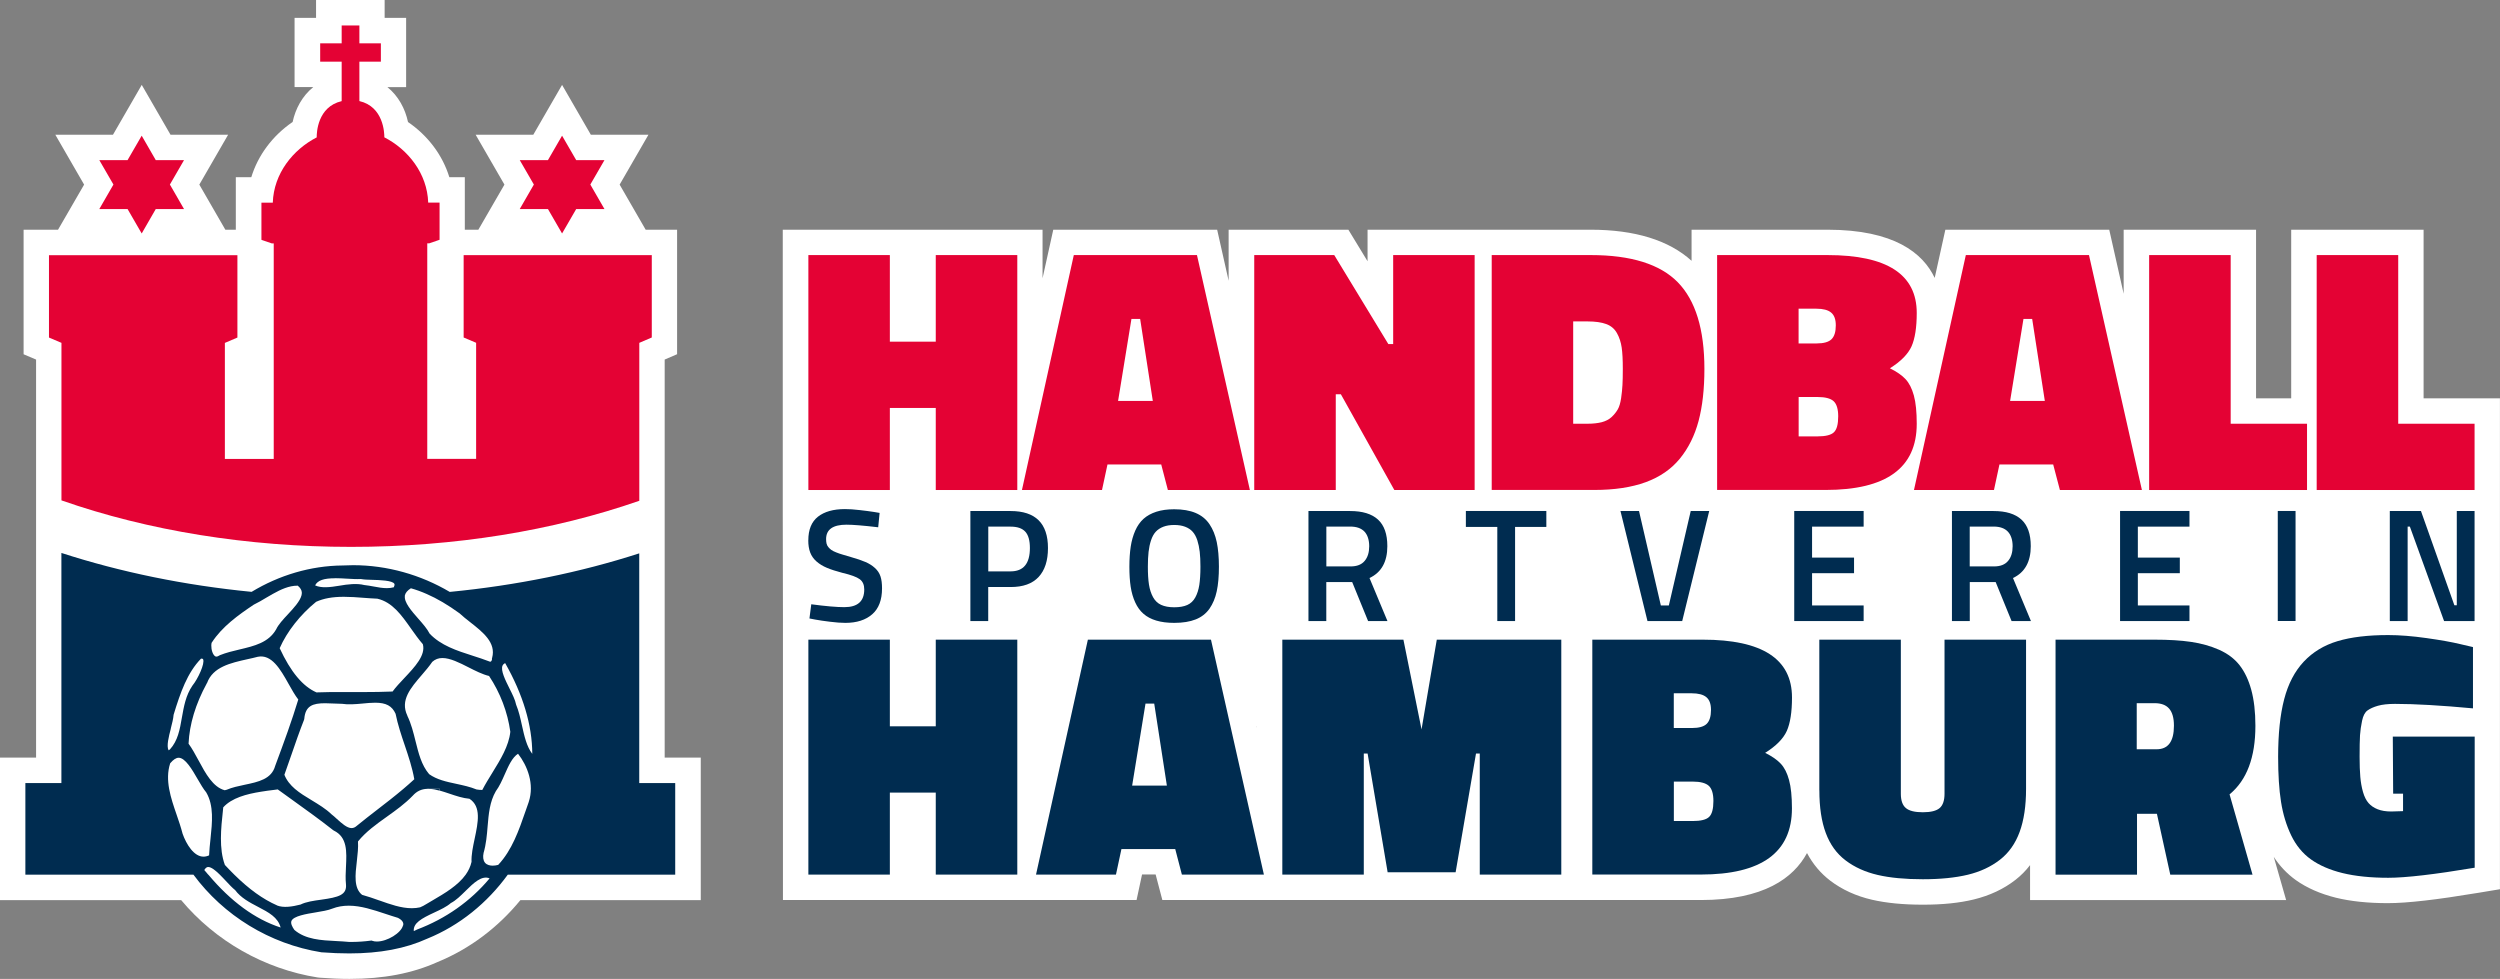 <?xml version="1.0" encoding="UTF-8"?>
<svg id="Ebene_1" xmlns="http://www.w3.org/2000/svg" xmlns:xlink="http://www.w3.org/1999/xlink" viewBox="0 0 424.68 166.29">
  <rect x="0" y="0" width="424.68" height="166.29" fill="#808080" stroke="none"/>
  <defs>
    <clipPath id="clippath">
      <rect width="424.68" height="166.29" style="fill: none;"/>
    </clipPath>
  </defs>
  <g style="clip-path: url(#clippath);">
    <path d="M133,104.34v48.55h60.07l.93-4.34h2.31l1.14,4.34h91.48c10.69,0,15.74-3.74,18.03-7.98.99,1.87,2.32,3.45,3.96,4.7,2,1.52,4.39,2.61,7.08,3.23,2.45.56,5.27.84,8.64.84s6.2-.29,8.66-.89c2.7-.66,5.07-1.77,7.06-3.32.94-.73,1.77-1.57,2.49-2.51v5.94h43.5l-2.1-7.34c1.01,1.56,2.26,2.87,3.73,3.93,1.86,1.33,4.17,2.35,6.84,3.01,2.49.61,5.44.92,8.79.92s8.3-.58,15.41-1.76l3.61-.6.04-.03v-83.36h-12.97v-28.65h-22.49v28.65h-5.97v-28.65h-22.49v10.88l-2.45-10.88h-27.84l-1.81,8.19c-1.99-4.21-6.87-8.19-18.22-8.19h-23.08v5.28c-3.86-3.49-9.61-5.28-17.16-5.28h-37.88v5.36l-3.26-5.36h-20.34v8.67l-1.95-8.67h-27.84l-1.82,8.25v-8.25h-44.13v48.55M213.47,123.41h.04v.2l-.04-.2Z" style="fill: #fff;"/>
    <path d="M112.91,128.7V61.08s2.11-.91,2.11-.91v-21.15h-5.34l-4.42-7.66,4.89-8.47h-9.78l-4.89-8.47-4.89,8.47h-9.79l4.89,8.47-4.43,7.66h-2.3v-8.92h-2.63c-1.14-3.72-3.61-7.04-7.02-9.37-.48-2.24-1.62-4.41-3.5-5.93h3.18V3.03h-3.65V0h-11.65v3.03h-3.65v11.76h3.18c-1.88,1.52-3.03,3.69-3.51,5.93-3.41,2.33-5.88,5.65-7.02,9.38h-2.63v8.92h-1.78l-4.42-7.66,4.89-8.47h-9.78l-4.89-8.47-4.89,8.47h-9.79l4.89,8.47-4.43,7.66h-5.85v21.16l2.12.9v67.62H0v24.21h30.78c5.81,6.95,14.13,11.69,23.16,13.13l.35.04c1.82.14,3.47.21,5.06.21,5.8,0,10.69-.94,14.96-2.86,5.41-2.21,10.24-5.82,14.09-10.52h30.64v-24.21h-6.12Z" style="fill: #fff;"/>
    <path d="M72.74,133.99c-.07,0-.12.01-.19.02h.41c-.07,0-.15-.02-.22-.02" style="fill: #002c50;"/>
    <path d="M74.69,134.01h-1.73c.56.02,1.13.13,1.73.3v-.3Z" style="fill: #002c50;"/>
    <polygon points="21.67 35.51 24.07 39.66 26.46 35.51 31.26 35.51 28.86 31.35 31.26 27.2 26.46 27.2 24.07 23.05 21.67 27.2 16.87 27.2 19.27 31.35 16.87 35.51 21.67 35.51" style="fill: #e40234;"/>
    <polygon points="93.08 35.51 95.48 39.66 97.88 35.51 102.68 35.51 100.28 31.35 102.68 27.2 97.88 27.2 95.48 23.05 93.08 27.2 88.29 27.2 90.69 31.35 88.29 35.51 93.08 35.51" style="fill: #e40234;"/>
    <path d="M10.44,77.95v7.05c14.72,5.15,31.58,7.9,49.19,7.9s34.3-2.73,48.97-7.83v-7.12h0v-19.71l2.12-.91v-13.99h-31.96v13.99l2.12.9v19.72h-8.3v-36.61h.32l.06-.02,1.46-.5.25-.09v-6.31h-1.93c-.16-4.95-3.43-9.03-7.45-11.09,0-.74-.12-5.2-4.24-6.16v-6.69h3.65v-3.12h-3.65v-3.03h-3.01v3.03h-3.65v3.12h3.65v6.7c-4.13.96-4.25,5.42-4.24,6.16-4.03,2.07-7.3,6.14-7.46,11.09h-1.93v6.31l.25.09,1.46.5.06.02h.32v36.61h-8.3v-19.71l2.13-.91v-13.99H8.32v13.99l2.12.9v19.72h0Z" style="fill: #e40234;"/>
    <path d="M137.31,91.79c0-1.82.55-3.16,1.64-4.02,1.1-.86,2.62-1.29,4.58-1.29.7,0,1.54.05,2.52.17.98.11,1.79.22,2.43.32l.94.16-.24,2.44c-2.54-.3-4.34-.44-5.39-.44-2.31,0-3.46.82-3.46,2.45,0,.29.03.55.08.77.05.22.16.42.31.6.15.18.32.34.5.47.18.13.45.27.81.41.35.14.71.27,1.07.37.35.11.83.24,1.42.42,1.04.29,1.87.58,2.5.85.63.27,1.16.61,1.61,1.02.45.41.76.88.94,1.43.18.54.26,1.22.26,2.03,0,1.97-.56,3.43-1.67,4.4-1.11.97-2.63,1.46-4.55,1.46-.72,0-1.59-.06-2.6-.19-1.02-.12-1.86-.25-2.52-.37l-.99-.19.31-2.41c2.46.33,4.34.49,5.62.49,2.26,0,3.38-1,3.38-3.01,0-.78-.25-1.36-.77-1.74s-1.49-.74-2.95-1.08c-1.06-.28-1.93-.56-2.62-.85-.69-.29-1.28-.65-1.77-1.08-.49-.43-.85-.94-1.07-1.52-.22-.58-.33-1.27-.33-2.08" style="fill: #002c50;"/>
    <path d="M164.84,105.5v-18.69h6.83c4.23,0,6.35,2.09,6.35,6.29,0,2.14-.53,3.78-1.6,4.92-1.06,1.14-2.64,1.7-4.74,1.7h-3.81v5.78h-3.03ZM167.87,97.06h3.8c2.19,0,3.28-1.32,3.28-3.97,0-1.27-.26-2.2-.78-2.77-.53-.58-1.36-.86-2.49-.86h-3.8v7.61Z" style="fill: #002c50;"/>
    <path d="M191.85,96.26c0-1.29.08-2.43.23-3.42.15-.99.41-1.89.77-2.71.36-.81.83-1.48,1.41-2,.58-.52,1.31-.92,2.17-1.2.87-.28,1.87-.42,3.03-.42,1.44,0,2.66.21,3.65.63.99.42,1.77,1.05,2.35,1.91s.98,1.86,1.23,3.02c.24,1.16.37,2.56.37,4.19s-.12,3.04-.37,4.18c-.24,1.15-.66,2.13-1.23,2.96-.58.82-1.36,1.43-2.34,1.82-.98.39-2.2.59-3.65.59-1.16,0-2.18-.13-3.05-.39-.87-.26-1.59-.64-2.17-1.15-.58-.5-1.05-1.15-1.41-1.94-.36-.79-.62-1.68-.77-2.66-.15-.98-.22-2.12-.22-3.41M194.99,96.26c0,1.22.06,2.24.19,3.06.13.81.36,1.52.69,2.12.33.6.78,1.04,1.37,1.31.59.27,1.33.41,2.23.41s1.64-.13,2.22-.39c.58-.26,1.03-.69,1.36-1.29.33-.6.55-1.31.68-2.12.12-.81.19-1.84.19-3.09,0-.98-.04-1.82-.12-2.53-.08-.71-.22-1.36-.41-1.96-.2-.6-.46-1.08-.79-1.45-.33-.37-.76-.65-1.28-.85-.52-.2-1.14-.3-1.85-.3s-1.33.1-1.85.3c-.52.2-.95.48-1.29.85-.34.37-.6.85-.8,1.45-.2.6-.34,1.26-.42,1.97-.08.71-.12,1.55-.12,2.52" style="fill: #002c50;"/>
    <path d="M222.27,105.5v-18.69h7.08c2.09,0,3.67.48,4.73,1.45,1.06.97,1.59,2.47,1.59,4.52,0,2.65-1.01,4.46-3.03,5.41l3.05,7.31h-3.29l-2.7-6.62h-4.4v6.62h-3.03ZM225.3,96.22h4.12c1.08,0,1.88-.31,2.4-.94.52-.62.77-1.45.77-2.49s-.27-1.91-.8-2.48c-.54-.57-1.34-.86-2.42-.86h-4.06v6.77Z" style="fill: #002c50;"/>
    <polygon points="249.01 89.51 249.01 86.8 262.68 86.8 262.68 89.51 257.37 89.51 257.37 105.5 254.35 105.5 254.35 89.51 249.01 89.51" style="fill: #002c50;"/>
    <polygon points="275.27 86.8 278.42 86.8 282.13 102.85 283.49 102.85 287.21 86.8 290.35 86.8 285.76 105.5 279.86 105.5 275.27 86.8" style="fill: #002c50;"/>
    <polygon points="304.79 105.5 304.79 86.8 316.58 86.8 316.58 89.46 307.82 89.46 307.82 94.72 314.95 94.72 314.95 97.37 307.82 97.37 307.82 102.85 316.58 102.85 316.58 105.5 304.79 105.5" style="fill: #002c50;"/>
    <path d="M331.58,105.5v-18.69h7.07c2.09,0,3.67.48,4.73,1.45,1.06.97,1.59,2.47,1.59,4.52,0,2.65-1.01,4.46-3.02,5.41l3.05,7.31h-3.29l-2.7-6.62h-4.4v6.62h-3.02ZM334.6,96.22h4.12c1.08,0,1.88-.31,2.4-.94.52-.62.77-1.45.77-2.49s-.27-1.91-.81-2.48c-.54-.57-1.34-.86-2.42-.86h-4.06v6.77Z" style="fill: #002c50;"/>
    <polygon points="360.14 105.5 360.14 86.8 371.93 86.8 371.93 89.46 363.16 89.46 363.16 94.72 370.29 94.72 370.29 97.37 363.16 97.37 363.16 102.85 371.93 102.85 371.93 105.5 360.14 105.5" style="fill: #002c50;"/>
    <rect x="386.93" y="86.8" width="3.02" height="18.69" style="fill: #002c50;"/>
    <polygon points="405.96 105.5 405.96 86.8 411.25 86.8 416.93 102.82 417.34 102.82 417.34 86.8 420.36 86.8 420.36 105.5 415.18 105.5 409.37 89.46 408.99 89.46 408.99 105.5 405.96 105.5" style="fill: #002c50;"/>
    <polygon points="137.32 83.24 137.32 43.33 151.16 43.33 151.16 58.04 158.96 58.04 158.96 43.33 172.81 43.33 172.81 83.24 158.96 83.24 158.96 69.3 151.16 69.3 151.16 83.24 137.32 83.24" style="fill: #e40234;"/>
    <path d="M173.6,83.24l8.81-39.91h20.92l8.99,39.91h-13.93l-1.13-4.34h-9.13l-.93,4.34h-13.59ZM189.92,68.11h5.91l-2.15-13.93h-1.48l-2.27,13.93Z" style="fill: #e40234;"/>
    <polygon points="213.06 83.24 213.06 43.33 226.65 43.33 235.84 58.45 236.66 58.45 236.66 43.33 250.5 43.33 250.5 83.24 236.86 83.24 227.78 66.98 226.91 66.98 226.91 83.24 213.06 83.24" style="fill: #e40234;"/>
    <path d="M253.4,83.24v-39.91h16.82c6.84,0,11.77,1.54,14.79,4.62,3.01,3.08,4.52,7.99,4.52,14.72,0,3.41-.33,6.36-.99,8.84-.66,2.48-1.72,4.61-3.18,6.4-1.46,1.78-3.39,3.12-5.8,4-2.41.88-5.32,1.32-8.74,1.32h-17.43ZM267.24,71.98h2.44c.93,0,1.73-.09,2.41-.26.68-.18,1.24-.47,1.67-.87.44-.41.78-.84,1.05-1.3.26-.45.45-1.09.57-1.89.12-.8.19-1.55.23-2.25.04-.7.06-1.61.06-2.73,0-1.53-.06-2.74-.19-3.64-.13-.89-.39-1.71-.8-2.44-.41-.74-1.01-1.25-1.82-1.55-.8-.3-1.87-.45-3.18-.45h-2.44v17.4Z" style="fill: #e40234;"/>
    <path d="M291.69,83.24v-39.91h18.75c10.11,0,15.16,3.28,15.16,9.83,0,2.47-.3,4.36-.88,5.67-.59,1.31-1.81,2.56-3.68,3.73,1.17.58,2.06,1.2,2.66,1.85.61.65,1.08,1.58,1.41,2.77.33,1.2.49,2.8.49,4.81,0,7.49-5.16,11.24-15.49,11.24h-18.42ZM305.54,58.34h3.08c1.18,0,2.02-.24,2.5-.71.49-.48.73-1.26.73-2.36,0-1.01-.26-1.73-.79-2.17-.52-.44-1.36-.66-2.5-.66h-3.03v5.91ZM305.54,74.13h3.2c1.38,0,2.31-.23,2.79-.7.49-.46.73-1.36.73-2.71,0-1.22-.26-2.08-.77-2.56-.52-.48-1.43-.72-2.75-.72h-3.2v6.69Z" style="fill: #e40234;"/>
    <path d="M325.13,83.24l8.81-39.91h20.92l8.99,39.91h-13.93l-1.14-4.34h-9.13l-.93,4.34h-13.58ZM341.45,68.11h5.91l-2.15-13.93h-1.48l-2.27,13.93Z" style="fill: #e40234;"/>
    <polygon points="365.08 83.24 365.08 43.33 378.93 43.33 378.93 71.98 391.9 71.98 391.9 83.24 365.08 83.24" style="fill: #e40234;"/>
    <polygon points="393.54 83.24 393.54 43.33 407.39 43.33 407.39 71.98 420.36 71.98 420.36 83.24 393.54 83.24" style="fill: #e40234;"/>
    <polygon points="137.32 148.57 137.32 108.66 151.16 108.66 151.16 123.38 158.96 123.38 158.96 108.66 172.81 108.66 172.81 148.57 158.96 148.57 158.96 134.64 151.16 134.64 151.16 148.57 137.32 148.57" style="fill: #002c50;"/>
    <path d="M175.99,148.57l8.81-39.91h20.91l8.99,39.91h-13.93l-1.13-4.34h-9.14l-.93,4.34h-13.58ZM192.31,133.45h5.91l-2.15-13.93h-1.48l-2.27,13.93Z" style="fill: #002c50;"/>
    <polygon points="217.83 148.57 217.83 108.66 238.4 108.66 241.48 123.91 244.07 108.66 265.22 108.66 265.22 148.57 251.37 148.57 251.37 128.01 250.73 128.01 247.27 148.17 235.72 148.17 232.32 128.01 231.67 128.01 231.67 148.57 217.83 148.57" style="fill: #002c50;"/>
    <path d="M270.49,148.57v-39.91h18.76c10.11,0,15.16,3.28,15.16,9.83,0,2.47-.3,4.36-.88,5.67-.59,1.31-1.81,2.56-3.68,3.73,1.17.58,2.06,1.2,2.66,1.85.61.65,1.08,1.58,1.4,2.77.33,1.2.49,2.8.49,4.81,0,7.49-5.17,11.24-15.49,11.24h-18.42ZM284.34,123.67h3.08c1.19,0,2.02-.24,2.5-.71.48-.47.73-1.26.73-2.36,0-1.01-.26-1.73-.79-2.17-.52-.44-1.36-.66-2.5-.66h-3.03v5.9ZM284.34,139.47h3.2c1.38,0,2.31-.23,2.79-.7.49-.46.73-1.37.73-2.71,0-1.22-.26-2.08-.77-2.56-.52-.48-1.43-.73-2.75-.73h-3.2v6.69Z" style="fill: #002c50;"/>
    <path d="M309.05,134.26v-25.6h13.85v26.18c0,1.15.29,1.96.86,2.43.57.48,1.53.71,2.88.71s2.3-.24,2.85-.71c.55-.47.83-1.29.83-2.43v-26.18h13.85v25.37c0,2.87-.36,5.3-1.09,7.29-.73,1.99-1.85,3.57-3.36,4.74-1.51,1.17-3.32,2.02-5.43,2.53-2.11.51-4.66.77-7.65.77s-5.57-.24-7.67-.73c-2.1-.49-3.92-1.31-5.44-2.46-1.53-1.15-2.65-2.71-3.38-4.67-.73-1.96-1.09-4.37-1.09-7.24" style="fill: #002c50;"/>
    <path d="M349.18,148.57v-39.91h16.77c2.44,0,4.52.12,6.25.38,1.73.25,3.32.7,4.77,1.34,1.45.65,2.61,1.52,3.47,2.62.86,1.1,1.53,2.5,1.99,4.19.46,1.69.7,3.73.7,6.1,0,5.36-1.46,9.24-4.39,11.65l3.9,13.64h-13.97l-2.27-10.34h-3.38v10.34h-13.85ZM362.97,127.28h3.38c1.96,0,2.94-1.33,2.94-4s-1.1-3.83-3.29-3.83h-3.03v7.83Z" style="fill: #002c50;"/>
    <path d="M386.99,128.59c0-3.92.34-7.19,1.03-9.82.68-2.62,1.8-4.75,3.33-6.38,1.53-1.63,3.45-2.79,5.75-3.48,2.3-.69,5.16-1.03,8.58-1.03,1.93,0,4.1.17,6.5.51,2.41.34,4.32.68,5.76,1.03l2.15.5v10.41c-5.41-.5-9.83-.76-13.24-.76-1.2,0-2.18.11-2.91.32-.74.21-1.33.48-1.76.79-.44.31-.75.9-.93,1.76-.18.87-.3,1.69-.35,2.47-.05.78-.07,2-.07,3.68,0,1.34.04,2.47.12,3.39.08.92.23,1.77.46,2.57.23.8.55,1.42.94,1.87.4.45.91.8,1.54,1.05.63.25,1.4.38,2.3.38l2.02-.06v-2.97h-1.68l-.06-9.69h13.91v22.27c-6.81,1.14-11.71,1.71-14.69,1.71s-5.6-.27-7.76-.8c-2.16-.53-3.94-1.31-5.36-2.32-1.42-1.01-2.54-2.38-3.36-4.08-.82-1.71-1.4-3.61-1.73-5.71-.33-2.1-.49-4.64-.49-7.6" style="fill: #002c50;"/>
    <path d="M108.59,133.02v-39.02c-10.02,3.24-20.87,5.45-32.19,6.55-4.93-2.92-10.66-4.54-16.4-4.54-.62,0-1.23.02-1.82.05-5.41.05-10.74,1.64-15.44,4.48-11.36-1.11-22.25-3.35-32.31-6.61v39.09h-6.12v15.56h28.55c5.1,6.91,12.93,11.78,21.74,13.19,1.72.13,3.26.19,4.73.19,5.2,0,9.55-.82,13.26-2.51,5.5-2.23,10.21-6.1,13.67-10.87h28.44v-15.56h-6.12ZM68.76,101.19s.02-.04.02-.06c.1-.43.43-.83,1.02-1.2.89.25,1.78.57,2.68.97,1.79.78,3.62,1.86,5.59,3.29.53.5,1.14.98,1.79,1.49,2.18,1.71,4.44,3.49,3.74,6.06l-.03.1v.11c.02.12-.04.27-.13.37-.03.03-.09.09-.18.09-.97-.38-2-.71-2.99-1.03-2.66-.85-5.4-1.74-7.29-3.75-.41-.81-1.14-1.65-1.92-2.53-1.15-1.31-2.46-2.8-2.28-3.9M69.2,121.57c-1.26-2.61.55-4.7,2.45-6.91.63-.73,1.27-1.48,1.78-2.23.49-.44,1.05-.65,1.72-.65,1.32,0,2.91.8,4.44,1.58,1.16.59,2.36,1.2,3.49,1.47,1.9,2.86,3.15,6.14,3.61,9.48-.25,2.41-1.67,4.71-3.05,6.95-.59.96-1.2,1.94-1.71,2.93-.31,0-.62-.02-.97-.08-1.12-.46-2.31-.71-3.46-.96-1.7-.36-3.3-.71-4.61-1.65-1.3-1.55-1.78-3.51-2.3-5.59-.36-1.45-.73-2.96-1.4-4.33M70.38,132.37c-.6.56-1.23,1.1-1.86,1.64-1.44,1.22-2.95,2.39-4.42,3.52-1.15.89-2.3,1.78-3.45,2.72-.3.28-.61.42-.92.42-.8,0-1.71-.84-2.52-1.57-.33-.3-.64-.59-.88-.76-.99-.96-2.22-1.69-3.4-2.41-1.02-.61-2-1.21-2.83-1.92-.77-.67-1.41-1.43-1.79-2.4.41-1.14.81-2.28,1.2-3.42.67-1.95,1.37-3.97,2.14-5.92l.04-.17c.19-2.21,1.44-2.64,3.55-2.64.48,0,.98.02,1.47.05.48.02.95.05,1.42.05.96.16,2.26.07,3.48-.05.71-.07,1.45-.14,2.13-.14,1.85,0,2.86.55,3.46,1.88.37,1.84.97,3.63,1.56,5.36.63,1.87,1.28,3.81,1.62,5.77M56.94,98.22c.66,0,1.35.04,2.01.08.86.05,1.67.1,2.35.06.5.1,1.19.12,1.98.14,1.18.03,3.39.1,3.71.67.07.12.03.33-.09.59-.36.1-.75.15-1.18.15-.73,0-1.47-.13-2.25-.28-.52-.1-1.06-.19-1.6-.25-1.24-.32-2.82-.13-4.24.12-1.59.27-3.06.43-4.1-.06.42-.85,1.47-1.21,3.41-1.21M53.7,102.23c1.28-.58,2.78-.85,4.71-.85,1.1,0,2.23.08,3.33.17.8.06,1.59.12,2.36.15,2.55.59,4.09,2.77,5.72,5.08.64.9,1.3,1.84,2.01,2.65.51,1.87-1.35,3.85-3.15,5.76-.74.79-1.45,1.53-1.99,2.28-1.66.07-3.28.09-4.65.09h-3.9c-1.21-.01-2.78,0-4.38.06-2.33-1.02-4.38-3.48-6.25-7.51,1.24-2.83,3.49-5.68,6.19-7.88M35.98,109.15c1.75-2.71,4.52-4.69,7.14-6.44.72-.35,1.44-.77,2.13-1.19.37-.22.75-.44,1.13-.65,1.34-.75,2.71-1.38,4.14-1.38.02,0,.04,0,.06,0,.43.36.66.73.69,1.13.01.17-.01.35-.06.54-.26.98-1.31,2.13-2.27,3.16-.85.91-1.65,1.77-2.03,2.59-1.29,2.25-3.69,2.82-6.23,3.42-1.11.26-2.26.54-3.31.96l-.11.06c-.19.13-.36.19-.5.19-.06,0-.24,0-.45-.3-.39-.55-.5-1.54-.35-2.09M35.17,116.03c1-2.75,4.01-3.41,6.91-4.06.6-.13,1.18-.26,1.7-.4,2.35-.48,3.84,2.09,5.24,4.6.55.98,1.07,1.91,1.65,2.66-1.1,3.62-2.37,7.09-3.92,11.26-.62,2.26-2.84,2.73-5.19,3.22-1.05.22-2.13.45-3.06.85l-.33.08c-1.99-.53-3.24-2.83-4.44-5.06-.56-1.03-1.09-2.02-1.7-2.85.15-3.3,1.19-6.74,3.08-10.21l.04-.09ZM29.01,123.76c.22-.86.43-1.66.48-2.34,1.16-3.8,2.33-7.14,4.66-9.54.29,0,.33.07.35.11.34.72-.88,3.34-1.82,4.49-1.12,1.64-1.45,3.55-1.78,5.4-.35,2.04-.69,3.96-2.03,5.42l-.23.16c-.39-.72.03-2.35.38-3.69M31.01,141.6c-.27-1.05-.64-2.14-1-3.18-1-2.9-2.03-5.9-1.1-8.76.52-.62,1-.94,1.44-.94,1.12,0,2.3,2.02,3.23,3.64.5.86.97,1.67,1.45,2.24,1.33,2.26,1.02,5.12.73,7.87-.1.94-.2,1.9-.24,2.83-.33.15-.65.22-.95.22-1.61,0-2.91-2.06-3.57-3.94M35.38,148.59c-.22-.27-.45-.52-.68-.8.31-.51.57-.51.67-.51.53,0,1.27.61,1.98,1.31.36.35.71.74,1.03,1.07.56.6,1.09,1.17,1.56,1.54.97,1.31,2.44,2.09,3.88,2.84,1.82.95,3.41,1.79,3.85,3.52-4.35-1.41-8.47-4.44-12.28-8.98M47.06,153.8c-2.41-1.06-4.75-2.75-7.25-5.21-.53-.52-1.06-1.07-1.61-1.66-1.02-2.78-.66-6.22-.33-9.26l.05-.52c1.44-1.61,3.97-2.27,6.42-2.66.73-.12,1.46-.22,2.15-.3l.69-.09c.87.63,1.74,1.25,2.61,1.88,2.26,1.62,4.59,3.3,6.8,5.04l.11.07c2.32,1.12,2.2,3.57,2.07,6.18-.05.99-.1,2.01,0,2.93.18,1.83-1.23,2.22-4.25,2.64-1.24.17-2.52.35-3.47.82-1.44.37-2.92.59-4,.15M68.46,157.2c-.3,1.28-2.67,2.74-4.44,2.74-.29,0-.55-.04-.77-.12l-.14-.05-.15.02c-1.06.14-2.18.22-3.33.22h-.3c-.71-.07-1.45-.11-2.2-.15-2.57-.13-5.22-.26-7.12-1.89-.34-.47-.68-1.11-.5-1.53.34-.83,2.52-1.19,4.11-1.45,1.09-.18,2.12-.35,2.82-.64.88-.34,1.8-.5,2.81-.5,2.05,0,4.14.7,6.17,1.37.74.24,1.47.49,2.19.7,1.05.54.92,1.11.87,1.3M64.42,152.96c-.95-.34-1.94-.69-2.91-.95-1.43-1.14-1.17-3.38-.89-5.75.13-1.13.26-2.29.19-3.32,1.36-1.67,3.09-2.91,4.93-4.22,1.5-1.07,3.05-2.18,4.38-3.56.68-.76,1.47-1.12,2.43-1.16.06,0,.12-.02.19-.02.07,0,.14.01.22.02h1.74v.3c.53.15,1.08.33,1.64.52,1.12.38,2.28.77,3.41.87,2.03,1.33,1.47,3.98.88,6.78-.3,1.41-.58,2.74-.53,3.94-.18.8-.53,1.52-.99,2.17-1.32,1.85-3.59,3.18-5.66,4.39-.34.2-.68.4-1,.59l-.55.32-.54.25c-.45.1-.92.15-1.41.15-1.81,0-3.69-.67-5.51-1.32M70.81,157.92l-.08.04c-.15.08-.3.15-.44.21-.11-1.37,1.29-2.14,3.49-3.16,1.07-.5,2.08-.97,2.8-1.6.88-.45,1.71-1.28,2.52-2.08,1.35-1.33,2.73-2.68,4.07-2.12-3.22,3.87-7.46,6.86-12.35,8.7M89.82,136.23c-.18.51-.36,1.03-.54,1.54-1.13,3.27-2.3,6.65-4.65,9.15-.33.09-.65.13-.94.13-.41,0-.97-.09-1.31-.51-.3-.38-.38-.97-.23-1.66.43-1.47.56-2.99.68-4.47.18-2.17.36-4.22,1.4-6.01.61-.82,1.07-1.86,1.51-2.86.65-1.47,1.27-2.87,2.26-3.5,1.59,2.04,2.82,5.15,1.82,8.18M88.66,123.21c-.26-1.2-.54-2.44-.99-3.52-.15-.79-.62-1.74-1.13-2.75-.68-1.37-1.54-3.07-1.17-3.88.03-.07.12-.25.44-.42,3.04,5.35,4.59,10.52,4.61,15.42-.96-1.25-1.35-3.01-1.76-4.85" style="fill: #002c50;"/>
  </g>
</svg>